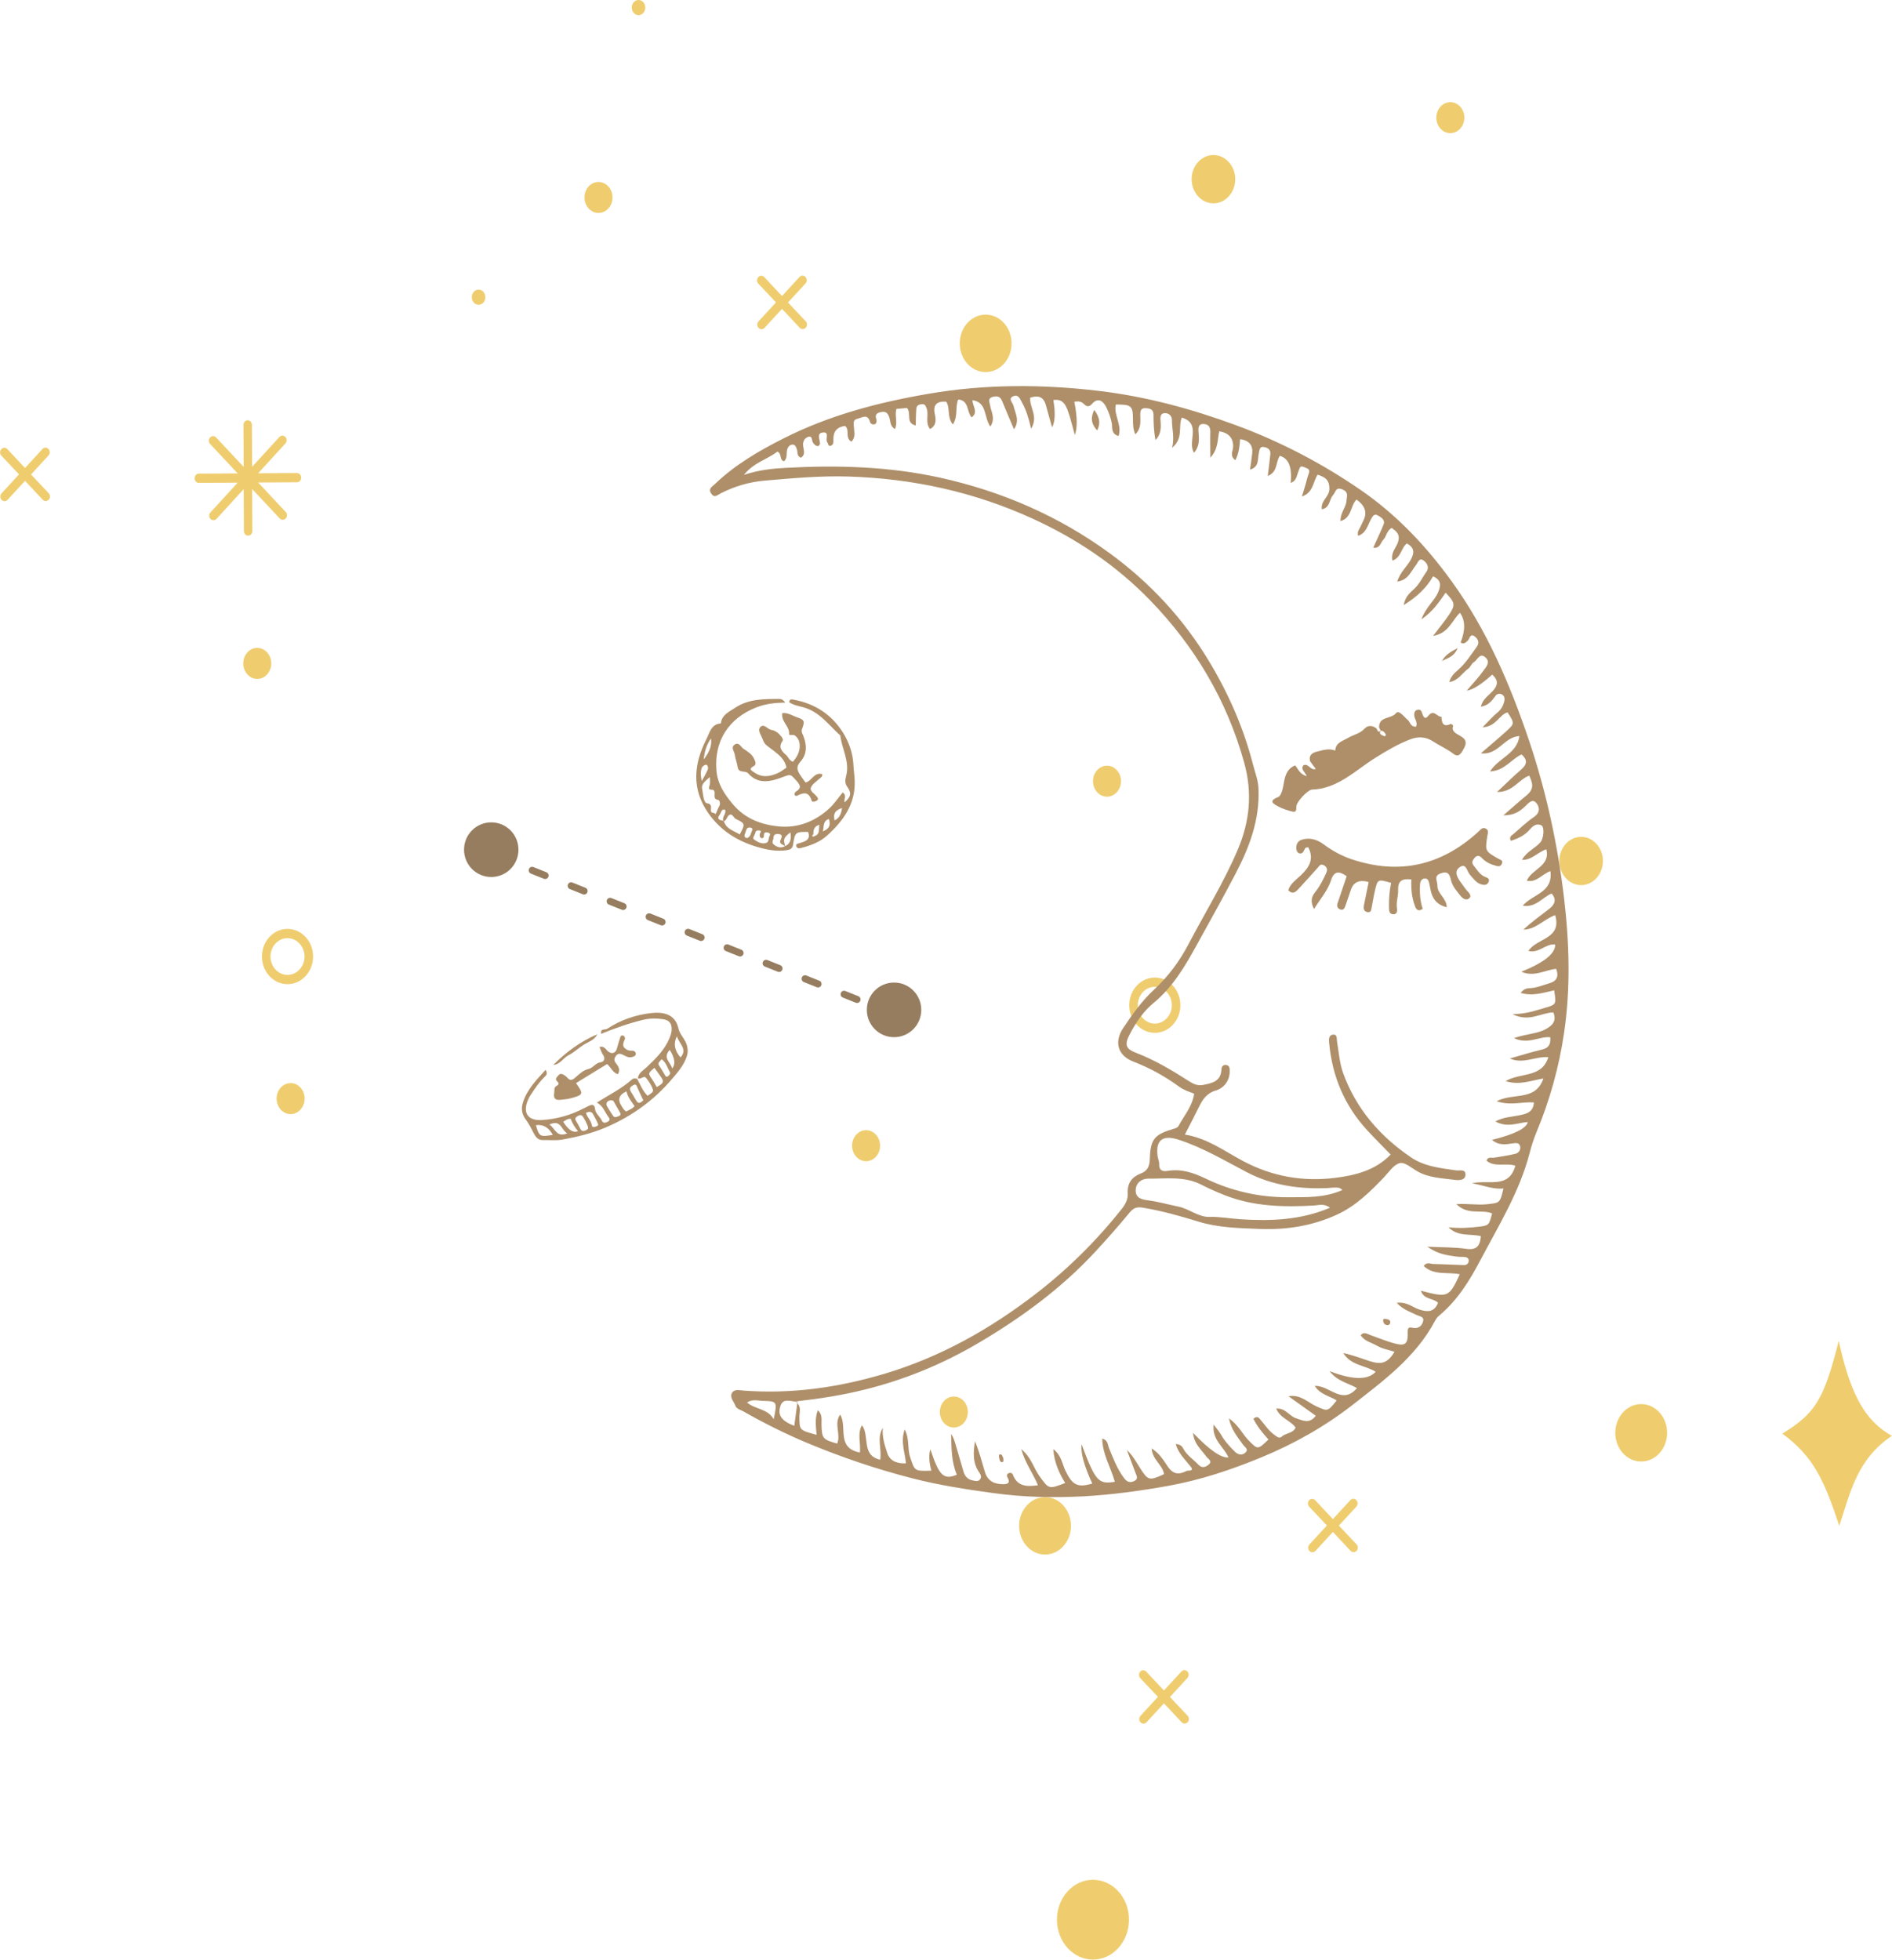 <?xml version="1.0" encoding="UTF-8"?> <svg xmlns="http://www.w3.org/2000/svg" viewBox="0 0 279 289" fill="none"><g clip-path="url(#clip0_2002_528)"><path d="M141.526 50.636C141.526 48.297 143.231 46.4 145.347 46.4C147.463 46.4 149.168 48.297 149.168 50.636C149.168 52.975 147.463 54.872 145.347 54.872C143.231 54.872 141.526 52.975 141.526 50.636Z" fill="#EFCD6F"></path><path d="M175.722 26.426C175.722 24.458 177.165 22.863 178.936 22.863C180.708 22.863 182.151 24.458 182.151 26.426C182.151 28.393 180.708 29.988 178.936 29.988C177.165 29.988 175.722 28.393 175.722 26.426Z" fill="#EFCD6F"></path><path d="M43.791 69.76L38.067 69.795L42.085 65.4C42.331 65.134 42.331 64.709 42.085 64.443C41.839 64.177 41.446 64.177 41.2 64.443L37.181 68.838L37.148 62.653C37.148 62.281 36.87 61.979 36.525 61.979C36.181 61.979 35.902 62.281 35.902 62.67L35.935 68.856L31.867 64.514C31.621 64.248 31.228 64.248 30.982 64.514C30.736 64.779 30.736 65.205 30.982 65.471L35.049 69.813L29.325 69.849C28.981 69.849 28.702 70.15 28.702 70.54C28.702 70.912 28.981 71.213 29.325 71.213L35.049 71.178L31.031 75.573C30.785 75.839 30.785 76.264 31.031 76.53C31.146 76.654 31.31 76.725 31.474 76.725C31.638 76.725 31.802 76.654 31.916 76.53L35.935 72.135L35.968 78.32C35.968 78.692 36.246 78.994 36.591 78.994C36.935 78.994 37.214 78.692 37.214 78.303L37.181 72.117L41.249 76.46C41.364 76.584 41.528 76.654 41.691 76.654C41.856 76.654 42.02 76.584 42.135 76.46C42.38 76.194 42.38 75.768 42.135 75.502L38.067 71.16L43.791 71.124C44.136 71.124 44.414 70.823 44.414 70.433C44.414 70.061 44.136 69.76 43.791 69.76Z" fill="#EFCD6F"></path><path d="M94.159 2.233C94.712 2.233 95.159 1.733 95.159 1.117C95.159 0.5 94.712 0 94.159 0C93.606 0 93.159 0.5 93.159 1.117C93.159 1.733 93.606 2.233 94.159 2.233Z" fill="#EFCD6F"></path><path d="M7.184 72.737L4.576 69.973L7.151 67.172C7.397 66.906 7.397 66.481 7.151 66.215C6.905 65.95 6.511 65.95 6.265 66.215L3.69 69.016L1.082 66.233C0.836 65.967 0.443 65.967 0.197 66.233C-0.049 66.499 -0.049 66.924 0.197 67.19L2.804 69.955L0.23 72.755C-0.016 73.021 -0.016 73.447 0.23 73.712C0.344 73.837 0.508 73.907 0.672 73.907C0.836 73.907 1 73.837 1.115 73.712L3.69 70.912L6.298 73.695C6.413 73.819 6.577 73.889 6.741 73.889C6.905 73.889 7.069 73.819 7.184 73.695C7.43 73.429 7.43 73.003 7.184 72.737Z" fill="#EFCD6F"></path><path d="M200.045 227.748L197.437 224.983L200.012 222.182C200.258 221.917 200.258 221.491 200.012 221.225C199.766 220.959 199.373 220.959 199.126 221.225L196.552 224.025L193.944 221.243C193.698 220.977 193.304 220.977 193.058 221.243C192.812 221.509 192.812 221.934 193.058 222.2L195.666 224.965L193.091 227.765C192.845 228.031 192.845 228.457 193.091 228.722C193.206 228.846 193.37 228.917 193.534 228.917C193.698 228.917 193.862 228.846 193.976 228.722L196.552 225.922L199.159 228.704C199.274 228.829 199.438 228.899 199.602 228.899C199.766 228.899 199.93 228.829 200.045 228.704C200.291 228.439 200.291 228.013 200.045 227.748Z" fill="#EFCD6F"></path><path d="M175.131 253.02L172.524 250.257L175.099 247.456C175.345 247.19 175.345 246.765 175.099 246.499C174.852 246.233 174.459 246.233 174.213 246.499L171.638 249.299L169.03 246.517C168.784 246.251 168.391 246.251 168.144 246.517C167.899 246.782 167.899 247.208 168.144 247.474L170.752 250.238L168.177 253.04C167.931 253.305 167.931 253.73 168.177 253.995C168.292 254.12 168.456 254.19 168.62 254.19C168.784 254.19 168.948 254.12 169.063 253.995L171.638 251.195L174.246 253.977C174.361 254.102 174.524 254.173 174.689 254.173C174.852 254.173 175.017 254.102 175.131 253.977C175.377 253.713 175.377 253.287 175.131 253.02Z" fill="#EFCD6F"></path><path d="M154.105 229.254C156.216 229.254 157.927 227.357 157.927 225.018C157.927 222.679 156.216 220.782 154.105 220.782C151.994 220.782 150.284 222.679 150.284 225.018C150.284 227.357 151.994 229.254 154.105 229.254Z" fill="#EFCD6F"></path><path d="M238.194 211.3C238.194 208.961 239.899 207.064 242.015 207.064C244.131 207.064 245.837 208.961 245.837 211.3C245.837 213.64 244.131 215.536 242.015 215.536C239.899 215.536 238.194 213.64 238.194 211.3Z" fill="#EFCD6F"></path><path d="M161.174 288.983C164.109 288.983 166.488 286.348 166.488 283.098C166.488 279.848 164.109 277.215 161.174 277.215C158.239 277.215 155.86 279.848 155.86 283.098C155.86 286.348 158.239 288.983 161.174 288.983Z" fill="#EFCD6F"></path><path d="M69.574 43.831C69.574 43.21 70.016 42.714 70.574 42.714C71.132 42.714 71.575 43.21 71.575 43.831C71.575 44.451 71.132 44.947 70.574 44.947C70.016 44.947 69.574 44.451 69.574 43.831Z" fill="#EFCD6F"></path><path d="M86.188 29.12C86.188 27.861 87.106 26.834 88.254 26.834C89.403 26.834 90.321 27.861 90.321 29.12C90.321 30.378 89.403 31.406 88.254 31.406C87.106 31.406 86.188 30.378 86.188 29.12Z" fill="#EFCD6F"></path><path d="M40.789 162.011C40.789 160.752 41.708 159.725 42.856 159.725C44.004 159.725 44.923 160.752 44.923 162.011C44.923 163.269 44.004 164.297 42.856 164.297C41.708 164.297 40.789 163.269 40.789 162.011Z" fill="#EFCD6F"></path><path d="M118.81 47.375L116.202 44.61L118.777 41.81C119.023 41.544 119.023 41.118 118.777 40.853C118.531 40.587 118.138 40.587 117.891 40.853L115.317 43.653L112.709 40.87C112.463 40.605 112.069 40.605 111.823 40.87C111.577 41.136 111.577 41.562 111.823 41.828L114.431 44.593L111.856 47.393C111.61 47.658 111.61 48.084 111.856 48.35C111.971 48.474 112.135 48.545 112.299 48.545C112.463 48.545 112.626 48.474 112.742 48.35L115.317 45.55L117.924 48.332C118.039 48.456 118.203 48.527 118.367 48.527C118.531 48.527 118.695 48.456 118.81 48.332C119.056 48.066 119.056 47.641 118.81 47.375Z" fill="#EFCD6F"></path><path d="M262.827 211.424C267.668 208.411 268.93 206.514 271.145 197.742C272.62 204.334 274.408 209.226 278.983 211.743C273.832 215.199 272.85 220.126 271.225 225.018C269.012 218.336 267.42 214.774 262.827 211.424Z" fill="#EFCD6F"></path><path d="M138.59 208.234C138.59 206.976 139.508 205.947 140.656 205.947C141.804 205.947 142.723 206.976 142.723 208.234C142.723 209.492 141.804 210.52 140.656 210.52C139.508 210.52 138.59 209.492 138.59 208.234Z" fill="#EFCD6F"></path><path d="M211.804 17.351C211.804 16.093 212.723 15.065 213.871 15.065C215.019 15.065 215.938 16.093 215.938 17.351C215.938 18.61 215.019 19.638 213.871 19.638C212.723 19.638 211.804 18.61 211.804 17.351Z" fill="#EFCD6F"></path><path d="M125.649 168.958C125.649 167.7 126.568 166.672 127.716 166.672C128.864 166.672 129.782 167.7 129.782 168.958C129.782 170.217 128.864 171.245 127.716 171.245C126.568 171.245 125.649 170.217 125.649 168.958Z" fill="#EFCD6F"></path><path d="M170.293 152.316C168.21 152.316 166.521 150.491 166.521 148.24C166.521 145.989 168.21 144.163 170.293 144.163C172.376 144.163 174.065 145.989 174.065 148.24C174.065 150.491 172.376 152.316 170.293 152.316ZM170.293 145.528C168.899 145.528 167.784 146.751 167.784 148.24C167.784 149.728 168.916 150.952 170.293 150.952C171.671 150.952 172.803 149.728 172.803 148.24C172.803 146.751 171.671 145.528 170.293 145.528Z" fill="#EFCD6F"></path><path d="M42.397 145.138C40.314 145.138 38.625 143.312 38.625 141.061C38.625 138.81 40.314 136.985 42.397 136.985C44.48 136.985 46.169 138.81 46.169 141.061C46.169 143.312 44.48 145.138 42.397 145.138ZM42.397 138.35C41.003 138.35 39.888 139.573 39.888 141.061C39.888 142.55 41.019 143.773 42.397 143.773C43.775 143.773 44.907 142.55 44.907 141.061C44.907 139.573 43.775 138.35 42.397 138.35Z" fill="#EFCD6F"></path><path d="M161.174 115.203C161.174 113.945 162.093 112.917 163.24 112.917C164.389 112.917 165.307 113.945 165.307 115.203C165.307 116.462 164.389 117.49 163.24 117.49C162.093 117.49 161.174 116.462 161.174 115.203Z" fill="#EFCD6F"></path><path d="M35.87 97.834C35.87 96.576 36.788 95.547 37.936 95.547C39.084 95.547 40.002 96.576 40.002 97.834C40.002 99.092 39.084 100.12 37.936 100.12C36.788 100.12 35.87 99.092 35.87 97.834Z" fill="#EFCD6F"></path><path d="M229.944 126.971C229.944 125.004 231.387 123.409 233.159 123.409C234.93 123.409 236.373 125.004 236.373 126.971C236.373 128.939 234.93 130.534 233.159 130.534C231.387 130.534 229.944 128.939 229.944 126.971Z" fill="#EFCD6F"></path><path d="M176.09 161.283C175.31 160.984 174.558 160.751 173.88 160.257C171.799 158.737 169.57 157.496 167.145 156.564C164.823 155.678 164.248 153.664 165.641 151.593C166.978 149.598 168.334 147.658 170.137 145.988C172.198 144.086 173.907 141.82 175.236 139.283C177.669 134.639 180.437 130.191 182.508 125.341C184.32 121.098 184.701 116.883 183.465 112.444C180.911 103.249 176.174 95.303 169.588 88.514C164.638 83.404 158.795 79.468 152.312 76.502C143.674 72.549 134.618 70.572 125.144 70.273C120.983 70.142 116.868 70.525 112.744 70.879C110.505 71.075 108.323 71.709 106.297 72.744C105.768 73.015 105.35 73.509 104.867 72.772C104.403 72.054 105.016 71.775 105.434 71.374C108.406 68.529 111.908 66.487 115.549 64.65C122.301 61.236 129.472 59.352 136.903 58.075C145.318 56.63 153.696 56.648 162.102 57.655C169.05 58.485 175.756 60.304 182.314 62.728C188.825 65.135 194.918 68.315 200.639 72.25C205.971 75.924 210.327 80.541 214.107 85.782C219.272 92.944 222.68 100.927 225.486 109.236C228.031 116.799 229.702 124.558 230.641 132.447C231.421 139.06 231.616 145.746 230.641 152.33C229.907 157.329 228.542 162.243 226.582 166.944C226.164 167.951 225.839 168.976 225.569 170.021C224.093 175.738 221 180.727 218.287 185.865C216.699 188.887 214.888 191.806 212.194 194.035C211.943 194.24 211.739 194.538 211.59 194.827C208.767 200.125 204.076 203.566 199.516 207.137C195.373 210.374 190.821 212.929 185.992 214.924C181.552 216.752 177.01 218.272 172.226 219.13C168.056 219.876 163.876 220.445 159.678 220.669C155.303 220.902 150.891 220.79 146.535 220.194C142.522 219.643 138.519 219.037 134.581 218.02C129.268 216.659 124.085 214.906 119.022 212.789C115.799 211.436 112.669 209.879 109.632 208.144C109.205 207.902 108.62 207.79 108.443 207.305C108.22 206.708 107.607 206.102 107.904 205.487C108.239 204.797 109.01 205.03 109.688 205.076C116.766 205.599 123.639 204.619 130.447 202.587C138.686 200.125 146.024 195.984 152.749 190.799C157.467 187.162 161.74 182.937 165.464 178.218C166.022 177.51 166.347 176.792 166.3 175.962C166.217 174.488 166.913 173.565 168.195 173.071C169.291 172.651 169.523 171.952 169.56 170.804C169.663 167.951 170.285 167.298 173.006 166.487C173.341 166.384 173.638 166.328 173.815 166.001C174.641 164.472 175.839 163.129 176.09 161.292V161.283ZM175.143 216.883C175.719 216.883 176.025 216.762 175.505 216.193C174.725 215.195 173.75 214.309 173.378 212.957C173.982 212.984 174.288 213.236 174.493 213.637C175.013 214.626 175.97 215.204 176.703 215.988C177.251 216.566 177.79 216.37 178.236 215.988C178.858 215.446 178.134 215.157 177.892 214.812C177.159 213.777 176.062 212.947 175.932 211.306C178.36 213.843 180.1 215.049 181.152 214.924C180.483 213.376 178.691 212.332 178.97 210.084C179.462 210.746 179.805 211.129 180.047 211.558C180.586 212.518 181.329 213.311 182.09 214.076C182.555 214.542 183.186 214.673 183.66 214.206C184.18 213.703 183.549 213.413 183.28 213.022C182.527 211.94 181.598 210.933 181.218 209.161C182.666 210.187 183.196 211.474 184.106 212.397C185.481 213.796 185.453 213.824 187.05 212.285C186.196 211.334 185.379 210.355 184.831 209.226C185.425 208.723 185.639 209.087 185.917 209.422C186.567 210.178 187.106 211.026 187.942 211.614C188.295 211.865 188.657 212.201 189.019 211.856C189.623 211.287 190.654 211.418 191.054 210.532C190.32 209.45 188.797 209.189 188.193 207.725C189.567 207.622 190.115 208.825 191.091 209.143C192.113 209.478 193.088 210.047 194.026 208.779C192.67 207.809 191.342 206.857 190.004 205.906C191.815 205.599 192.856 206.839 194.184 207.427C195.791 208.135 195.772 208.191 197.11 206.522C196.07 205.86 194.676 205.664 193.877 204.386C196.079 204.265 197.899 207.286 200.101 204.703C198.744 203.929 197.212 203.715 196.051 202.195C199.451 203.519 201.72 203.553 202.859 202.297C201.308 201.327 199.19 201.374 198.094 199.537C199.441 199.817 200.704 200.32 201.986 200.731C203.779 201.309 204.643 200.973 205.646 199.35C204.773 199.061 203.844 198.922 203.091 198.474C202.274 197.989 201.206 197.811 200.649 196.898C201.16 196.329 201.605 196.73 202.06 196.879C203.314 197.317 204.55 197.849 205.832 198.166C207.28 198.52 207.652 198.119 207.587 196.413C207.559 195.546 207.996 195.788 208.516 195.844C209.305 195.937 209.798 195.359 209.881 194.706C209.956 194.147 209.25 194.1 208.813 193.886C207.922 193.438 206.9 193.139 205.962 192.132C207.494 191.946 208.311 192.804 209.296 193.121C210.541 193.522 211.516 193.512 212.055 192.123C211.349 191.395 209.956 191.694 209.528 190.342C213.541 191.395 213.671 191.339 215.268 187.917C213.485 187.544 211.451 188.141 209.946 186.695C210.42 186.033 210.95 186.406 211.405 186.406C212.9 186.434 214.386 186.528 215.881 186.565C216.234 186.574 216.532 186.378 216.578 185.996C216.634 185.595 216.346 185.409 215.993 185.371C215.584 185.334 215.157 185.371 214.748 185.306C213.439 185.101 212.083 185.007 210.494 183.851C212.761 183.963 214.498 183.916 216.197 184.168C217.739 184.392 218.259 183.749 218.371 182.294C216.773 181.921 214.944 182.387 213.606 180.988C215.175 181.165 216.708 181.072 218.232 180.886C219.56 180.718 219.597 180.624 220.034 178.946C218.454 178.293 216.467 179.272 214.757 177.575C216.485 177.472 217.86 177.743 219.253 177.594C221.176 177.379 221.185 177.463 221.705 175.262C220.219 175.43 218.9 174.842 217.052 174.488C219.643 173.957 222.504 175.337 223.461 171.905C222.012 171.448 220.433 172.203 219.197 171.159C219.467 170.515 219.931 170.786 220.293 170.73C221.352 170.553 222.43 170.403 223.47 170.151C223.99 170.021 224.297 169.527 224.148 168.995C224.018 168.501 223.517 168.548 223.099 168.613C222.086 168.753 221.055 168.986 220.015 168.1C223.34 167.273 225.099 166.397 225.291 165.47C223.814 165.554 222.318 166.375 220.507 165.377C221.752 164.724 222.81 164.724 223.823 164.519C224.891 164.304 226.117 164.137 226.191 162.579C224.455 162.448 222.783 163.101 220.702 162.402C223.163 161.096 226.433 162.458 227.594 159.044C225.69 159.362 224.083 160.08 222.021 159.436C224.222 158.121 227.362 159.017 228.319 155.902C226.331 155.762 224.659 156.974 222.643 156.098C224.436 155.594 225.913 155.119 227.418 154.774C228.467 154.531 228.681 153.878 228.607 152.964C226.963 152.796 225.383 154.083 223.247 153.095C225.077 152.451 226.628 152.488 227.956 151.761C229.006 151.183 229.554 150.512 229.062 149.299C227.176 149.355 225.495 150.791 223.043 149.56C225.133 149.532 226.535 148.992 227.966 148.581C229.507 148.133 229.489 148.077 229.183 146.044C227.622 146.38 226.061 146.949 224.241 146.427C224.659 145.877 225.086 145.737 225.588 145.727C226.6 145.69 227.529 145.28 228.486 145C229.628 144.674 229.879 143.937 229.48 142.874C227.817 143.042 226.238 144.133 224.343 143.303C227.718 141.941 229.381 140.605 229.331 139.293C227.966 139.097 226.953 140.636 225.383 140.234C226.609 138.314 230.362 138.5 229.331 134.956C227.613 135.572 226.47 137.092 224.631 137.092C225.829 135.992 227.13 135.049 228.402 134.07C229.22 133.446 229.628 132.7 228.802 131.767C227.436 132.336 226.461 133.893 224.548 133.558C226.024 131.841 229.062 131.636 228.625 128.465C227.352 128.913 226.647 130.163 225.142 129.893C225.848 128.139 228.672 127.757 228.022 125.248C226.684 125.705 225.894 126.852 224.436 126.805C225.133 125.537 226.396 125.118 227.176 124.185C227.641 123.626 227.78 121.956 227.297 121.714C226.619 121.378 226.08 121.76 225.607 122.311C224.854 123.197 223.86 123.663 222.792 123.999C222.513 123.392 222.848 123.262 223.099 123.056C224.111 122.208 225.059 121.248 226.155 120.52C227.12 119.876 227.093 119.065 226.544 118.412C225.959 117.713 225.383 118.459 224.928 118.888C224.13 119.653 223.275 120.249 221.687 120.24C223.061 119.065 224.046 118.151 225.068 117.331C226.303 116.333 226.006 115.493 225.504 114.384C223.925 114.953 223.099 116.836 220.758 116.799C222.197 115.447 223.247 114.402 224.362 113.442C225.263 112.659 225.207 111.978 224.371 111.26C222.839 111.959 221.891 113.656 219.727 113.768C221.009 111.726 223.702 111.185 224.055 108.546C221.789 108.667 220.925 111.418 218.371 111.092C219.792 109.861 220.99 108.872 222.142 107.819C223.368 106.699 223.349 106.671 222.309 105.049C221.046 105.412 220.637 107.175 218.621 107.249C219.56 106.308 220.145 105.636 220.823 105.076C221.38 104.62 221.678 104.051 221.826 103.398C221.928 102.978 221.835 102.54 221.371 102.363C221.036 102.232 220.693 102.372 220.498 102.661C219.987 103.389 219.448 104.041 218.362 104.219C218.659 103.072 219.504 102.577 220.089 101.943C220.971 100.992 220.935 100.302 220.052 99.481C218.436 100.942 217.182 101.732 216.29 101.85C217.145 100.852 217.99 99.957 218.705 98.968C219.105 98.409 219.829 97.7 219.086 96.982C218.203 96.142 217.869 97.355 217.321 97.663C216.987 97.849 216.857 98.371 216.532 98.595C215.64 99.22 215.083 100.358 213.717 100.591C213.968 99.649 214.572 99.192 215.12 98.698C216.179 97.737 216.931 96.534 217.767 95.387C218.232 94.753 217.934 94.231 217.479 93.867C216.801 93.326 216.745 94.165 216.448 94.464C216.142 94.762 215.854 95.052 215.389 94.744C216.114 92.916 216.08 91.458 215.287 90.37C214.117 91.471 213.652 93.391 211.33 93.774C212.305 92.487 213.095 91.554 213.764 90.528C214.646 89.176 214.535 88.822 213.179 87.404C212.24 88.71 211.405 90.1 209.602 91.34C210.299 89.465 211.553 88.608 212.092 87.293C212.5 86.294 212.538 85.539 211.321 84.989C210.364 86.695 208.952 88.01 207.002 89.232C207.215 87.88 208.042 87.339 208.637 86.751C209.37 86.024 209.77 85.12 210.346 84.317C210.838 83.627 210.383 82.947 209.853 82.611C209.25 82.228 209.083 82.993 208.794 83.348C208.061 84.252 207.671 85.549 206.036 85.772C206.445 84.401 207.457 83.59 208.042 82.536C208.646 81.445 208.525 80.737 207.466 80.14C206.602 80.783 206.621 82.238 205.33 82.676C205.06 81.454 205.897 80.783 206.156 79.934C206.528 78.76 205.887 78.349 205.219 77.846C204.438 78.312 204.466 79.114 203.993 79.59C203.565 80.019 203.528 80.932 202.506 80.755C203.026 79.608 203.547 78.517 204.011 77.388C204.317 76.652 203.677 76.307 203.212 76.027C202.599 75.654 202.358 76.223 202.125 76.661C201.661 77.538 201.447 78.62 200.268 79.02C200.101 78.377 200.435 78.069 200.602 77.706C200.779 77.323 200.974 76.96 201.141 76.577C201.605 75.489 201.237 74.519 200.036 73.668C199.125 74.553 199.348 76.382 197.676 76.848C197.63 75.607 198.503 74.843 198.559 73.826C198.596 73.201 198.912 72.586 197.974 72.185C196.933 71.737 196.98 72.576 196.571 73.015C195.995 73.639 196.172 74.852 194.927 75.113C194.713 73.854 195.995 73.294 196.032 72.166C196.079 70.776 195.401 70.348 194.296 70.002C193.599 71.094 193.664 72.651 191.982 73.22C192.206 72.483 192.354 72.017 192.494 71.541C192.661 70.982 192.772 70.403 192.986 69.863C193.283 69.107 192.689 69.07 192.27 68.874C191.639 68.576 191.648 69.135 191.49 69.471C191.212 70.068 191.239 70.898 190.329 71.215C190.558 68.915 190.026 67.584 188.732 67.224C188.091 68.1 188.471 69.573 186.948 70.198C187.088 69.033 187.227 67.998 187.329 66.972C187.394 66.356 187.004 66.058 186.465 65.936C185.685 65.759 185.741 66.421 185.629 66.85C185.416 67.709 185.741 68.837 184.329 69.257C184.403 68.753 184.45 68.427 184.496 68.1C184.552 67.69 184.608 67.279 184.654 66.86C184.784 65.647 184.19 64.948 182.871 64.761C182.797 65.815 182.694 66.85 182.165 67.867C181.301 67.205 181.812 66.543 181.84 65.936C181.895 64.625 181.214 63.844 179.796 63.596C179.508 64.808 179.685 66.188 178.487 67.494C178.487 66.02 178.44 64.883 178.477 63.754C178.496 63.064 178.301 62.607 177.576 62.533C176.675 62.449 176.694 63.139 176.74 63.699C176.833 64.79 176.898 65.834 176.081 66.766C175.031 65.191 177.233 62.477 174.27 61.581C173.703 62.98 174.558 64.566 172.849 66.039C173.23 64.361 172.793 63.195 172.821 61.973C172.839 61.292 172.291 60.863 171.678 60.929C171.047 60.994 171.093 61.656 171.139 62.132C171.232 63.157 171.167 64.118 170.387 64.892C170.146 63.614 170.099 62.393 170.099 61.162C170.099 60.341 169.56 60.229 168.938 60.192C168.232 60.154 168.149 60.593 168.149 61.162C168.149 62.122 168.334 63.148 167.415 64.053C167.062 63.223 167.071 62.523 167.071 61.777C167.062 59.819 166.792 59.651 164.545 59.651C164.183 61.209 165.511 62.663 164.944 64.305C163.774 63.969 164.062 62.971 163.941 62.365C163.774 61.544 163.477 60.779 163.142 60.071C162.733 59.222 161.963 58.504 161.034 59.558C160.532 60.127 160.189 59.922 159.817 59.558C159.399 59.148 158.935 59.166 158.424 59.241C158.863 61.467 158.888 63.105 158.498 64.155C158.099 62.728 157.867 61.712 157.523 60.742C157.179 59.754 156.752 58.765 155.331 58.998C155.647 60.857 155.585 62.2 155.145 63.027C154.801 61.805 154.513 60.807 154.244 59.8C153.882 58.429 153.036 58.289 151.913 58.644C151.81 60.154 153.157 61.376 152.052 63.223C151.68 61.628 151.318 60.444 150.714 59.371C150.464 58.923 150.213 58.131 149.479 58.411C148.55 58.765 149.349 59.371 149.451 59.837C149.702 60.938 150.427 62.001 149.525 63.307C148.903 61.833 148.318 60.481 147.761 59.11C147.464 58.383 146.916 58.364 146.321 58.55C145.615 58.775 145.931 59.315 146.005 59.782C146.144 60.724 146.841 61.684 146.042 62.906C145.048 61.526 145.596 59.325 143.395 59.017C143.442 59.959 144.287 60.789 143.284 61.553C142.513 60.696 142.922 59.045 141.296 58.914C140.822 60.043 141.315 61.348 140.516 62.598C139.596 61.479 140.163 60.154 139.522 59.231C138.101 59.148 137.543 59.698 137.869 61.162C138.036 61.908 138.073 62.785 137.144 63.27C136.392 62.309 136.986 61.227 136.661 60.285C136.55 59.959 136.447 59.605 136.067 59.605C135.658 59.605 135.175 59.716 135.129 60.229C135.054 61.05 135.064 61.87 135.036 62.747C133.484 62.374 134.46 60.947 133.744 60.164C133.28 60.211 132.723 60.257 132.184 60.304C131.905 61.283 132.407 62.29 131.97 63.27C131.218 62.85 131.33 62.085 131.116 61.488C130.921 60.947 130.661 60.658 130.038 60.752C129.342 60.854 128.952 61.087 129.24 61.88C129.305 62.057 129.221 62.44 129.091 62.514C128.775 62.682 128.394 62.579 128.292 62.206C127.949 60.994 127.178 61.572 126.5 61.731C125.664 61.926 125.905 62.514 125.933 63.111C125.961 63.773 126.184 64.556 125.534 65.135C124.549 64.501 125.367 63.391 124.614 62.812C123.45 62.962 122.877 63.608 122.896 64.752C122.896 65.162 122.951 65.601 122.45 65.759C122.06 65.778 122.162 65.424 122.023 65.275C121.605 64.836 122.422 63.652 121.335 63.782C120.36 63.894 120.936 64.836 120.918 65.442C120.918 65.564 120.778 65.675 120.704 65.778C120.286 65.825 120.082 65.535 119.886 65.275C119.673 64.976 119.831 64.295 119.273 64.398C118.809 64.491 118.438 64.92 118.419 65.498C118.391 66.179 118.921 66.953 118.112 67.503C117.444 67.261 117.676 66.645 117.499 66.216C117.379 65.899 117.258 65.554 116.868 65.564C116.515 65.564 116.245 65.843 116.124 66.151C115.883 66.748 116.19 67.503 115.623 68.016C114.88 67.858 115.363 66.906 114.629 66.599C113.171 67.746 111.165 68.194 109.697 70.031C111.898 69.303 113.895 69.098 115.855 68.996C123.49 68.576 131.088 68.781 138.621 70.441C147.724 72.455 156.12 76.092 163.625 81.576C169.56 85.903 174.53 91.246 178.357 97.626C181.208 102.382 183.4 107.399 184.775 112.761C185.081 113.936 185.527 115.037 185.583 116.323C185.778 120.921 184.218 124.996 182.155 128.932C180.307 132.466 178.357 135.945 176.434 139.433C174.706 142.575 172.904 145.615 170.043 147.965C168.613 149.141 167.508 150.791 166.616 152.488C165.817 153.999 165.947 154.652 167.471 155.24C170.276 156.321 172.83 157.832 175.338 159.446C175.979 159.856 176.592 160.154 177.428 159.996C178.803 159.726 180.066 159.446 180.121 157.665C180.131 157.347 180.344 157.002 180.762 157.049C181.31 157.105 181.338 157.506 181.338 157.963C181.338 159.427 180.446 160.471 179.286 160.816C177.874 161.245 177.316 162.197 176.759 163.325C176.118 164.64 175.431 165.936 174.725 167.316C178.022 167.848 180.548 169.75 183.242 171.187C187.599 173.518 192.178 174.302 196.942 173.695C199.85 173.322 202.804 172.613 205.07 170.263C203.863 169.014 202.692 167.857 201.577 166.645C198.262 163.027 196.459 158.727 196.005 153.85C195.958 153.365 195.893 152.703 196.497 152.591C197.24 152.461 197.082 153.142 197.166 153.617C197.425 155.174 197.537 156.797 198.066 158.261C199.98 163.53 203.491 167.568 208.079 170.683C210.067 172.035 212.408 172.259 214.711 172.595C215.24 172.669 216.114 172.371 216.105 173.21C216.105 174.078 215.129 174.078 214.581 174.003C212.714 173.751 210.773 173.723 209.054 172.763C208.191 172.278 207.169 171.345 206.435 171.523C205.525 171.727 204.81 172.856 204.067 173.639C201.995 175.793 199.924 177.864 197.091 179.151C193.422 180.82 189.633 181.389 185.694 181.231C182.685 181.109 179.638 181.053 176.74 180.158C174.037 179.328 171.334 178.563 168.53 178.097C167.489 177.92 167.071 178.218 166.486 178.927C164.898 180.848 163.244 182.722 161.554 184.55C156.548 189.969 150.677 194.277 144.361 198.007C139.039 201.15 133.392 203.482 127.391 204.955C124.187 205.748 120.927 206.27 117.332 206.671C118.27 207.473 117.871 208.228 117.88 208.946C117.899 210.914 117.88 210.914 120.416 211.595C120.323 210.383 120.128 209.198 120.602 207.967C121.317 208.62 121.122 209.366 121.14 210.094C121.196 212.155 121.335 212.285 123.453 212.891C124.038 211.53 122.924 209.972 123.89 208.611C125.004 210.364 123.249 213.544 126.806 214.206C126.955 212.789 126.388 211.474 127.103 210.178C128.302 211.781 126.945 214.617 129.797 215.269C130.066 213.637 129.24 212.043 130.196 210.569C130.048 211.884 130.447 213.069 130.828 214.253C131.181 215.347 132.104 215.863 133.596 215.801C133.457 214.206 132.76 212.612 133.41 210.803C134.144 212.21 133.782 213.6 134.209 214.869C134.897 216.929 134.794 216.967 137.349 216.883C136.989 215.596 136.94 214.545 137.2 213.731C138.454 217.461 139.048 218.338 141.101 217.48C140.284 215.568 140.302 213.525 140.256 211.455C140.618 211.987 140.785 212.574 140.952 213.153C141.324 214.44 141.705 215.717 142.076 217.004C142.28 217.703 142.68 218.17 143.423 218.319C143.832 218.403 144.25 218.543 144.538 218.142C144.761 217.834 144.64 217.48 144.445 217.209C143.405 215.773 143.507 214.188 143.785 212.555C144.389 214.048 144.788 215.577 145.244 217.097C145.643 218.412 146.637 218.879 147.928 218.879C148.68 218.879 149.006 218.645 148.56 217.862C148.457 217.685 148.42 217.386 148.736 217.256C149.015 217.144 149.275 217.237 149.358 217.461C150.018 219.214 151.355 219.261 153.065 219.037C152.321 217.246 151.197 215.81 150.594 213.703C152.089 214.934 152.414 216.482 153.269 217.666C154.671 219.615 154.625 219.643 157.077 218.701C156.195 217.246 155.47 215.736 155.321 213.703C156.557 214.673 156.631 215.894 157.114 216.892C158.145 219.046 158.916 219.41 161.071 218.785C159.857 216.143 159.331 214.209 159.492 212.984C161.526 218.422 161.963 218.925 164.396 218.524C163.82 216.417 162.576 214.495 162.538 212.145C163.411 212.397 163.337 213.078 163.542 213.572C164.173 215.101 164.749 216.649 165.771 217.993C166.208 218.571 166.644 218.701 167.257 218.412C167.935 218.086 167.591 217.61 167.424 217.153C167.006 216.053 166.597 214.952 166.179 213.843C167.025 214.626 167.526 215.568 168.102 216.472C169.31 218.365 169.477 218.393 171.65 217.396C171.455 216.016 169.913 215.269 169.83 213.6C171.01 214.356 171.604 215.4 172.236 216.314C173.062 217.507 173.917 217.461 174.994 216.911L175.143 216.883ZM196.135 178.097C195.206 177.435 194.463 177.733 193.747 177.78C189.252 178.032 184.803 177.929 180.539 176.232C179.378 175.775 178.236 175.262 177.121 174.693C174.623 173.416 171.938 173.845 169.319 173.816C168.381 173.816 167.499 174.404 167.471 175.505C167.443 176.708 168.381 176.894 169.356 177.024C170.833 177.22 172.282 177.64 173.722 177.929C175.366 178.256 176.703 179.496 178.32 179.458C179.926 179.412 181.459 179.72 183.029 179.813C187.459 180.093 191.825 179.925 196.125 178.106L196.135 178.097ZM197.974 175.486C197.723 175.327 197.602 175.206 197.472 175.178C196.896 175.066 196.32 175.178 195.744 175.206C191.62 175.383 187.589 174.815 183.893 172.884C180.595 171.159 177.4 169.247 173.824 168.081C171.502 167.326 170.406 168.062 170.694 170.44C170.74 170.851 170.954 171.261 170.935 171.662C170.898 172.632 171.455 172.8 172.208 172.669C174.186 172.343 175.979 172.94 177.725 173.779C181.589 175.644 185.676 176.586 189.958 176.558C192.624 176.549 195.345 176.67 197.964 175.486H197.974ZM117.602 206.727C116.58 206.671 115.521 206.139 115.112 207.277C114.601 208.704 115.261 209.553 117.128 210.271C117.276 209.124 117.425 207.995 117.602 206.727ZM114.091 209.301C114.629 206.69 114.629 206.643 112.493 206.587C111.759 206.569 110.933 206.289 110.162 206.829C111.415 207.893 113.189 207.697 114.1 209.31L114.091 209.301Z" fill="#AE8F69"></path><path d="M213.355 133.8C212.083 133.483 211.395 132.783 211.07 131.692C210.931 131.216 210.866 130.713 210.754 130.228C210.68 129.892 210.513 129.538 210.151 129.547C209.677 129.547 209.445 129.911 209.407 130.377C209.324 131.627 209.407 132.867 209.798 134.033C209.064 134.518 208.822 134.07 208.637 133.567C208.172 132.317 208.061 131.011 208.126 129.696C206.872 129.538 206.119 129.808 206.175 131.235C206.212 132.14 205.85 133.026 205.999 133.968C206.064 134.341 206.017 134.881 205.404 134.826C204.884 134.77 204.838 134.341 204.828 133.893C204.791 132.643 204.893 131.412 205.135 130.2C203.175 129.631 203.156 129.631 202.757 131.31C202.562 132.121 202.441 132.942 202.284 133.762C202.209 134.163 202.181 134.667 201.577 134.499C201.085 134.359 201.048 133.93 201.132 133.483C201.364 132.345 201.596 131.207 201.828 130.07C200.478 129.696 199.608 130.066 199.218 131.179C198.949 131.972 198.679 132.755 198.41 133.548C198.271 133.968 198.066 134.35 197.537 134.079C197.203 133.912 197.128 133.557 197.24 133.212C197.686 131.869 198.141 130.536 198.587 129.221C197.518 128.447 196.729 128.4 196.292 129.78C195.81 131.3 194.769 132.466 193.766 134.052C193.134 132.83 193.478 132.14 193.98 131.506C194.667 130.648 195.15 129.678 195.587 128.689C195.763 128.279 195.735 127.924 195.28 127.635C194.76 127.309 194.583 127.654 194.305 127.981C193.367 129.044 192.41 130.079 191.453 131.123C191.026 131.58 190.58 131.944 189.967 131.282C190.274 130.303 191.156 129.725 191.825 129.081C193.097 127.868 193.812 126.665 192.911 124.94C192.772 124.978 192.559 124.978 192.484 125.071C192.252 125.388 192.196 125.938 191.667 125.854C191.314 125.808 191.165 125.425 191.156 125.08C191.137 124.539 191.36 124.055 191.871 123.868C193.069 123.448 194.202 123.784 195.168 124.502C196.45 125.453 197.816 126.209 199.311 126.712C206.305 129.062 212.519 127.654 217.953 122.702C218.343 122.348 218.621 121.882 219.169 122.236C219.597 122.506 219.365 122.963 219.309 123.374C219.002 125.5 219.002 125.509 220.86 126.591C221.204 126.796 221.743 126.843 221.445 127.43C221.185 127.953 220.693 127.692 220.34 127.598C219.615 127.402 218.975 127.02 218.436 126.451C218.092 126.088 217.711 126.171 217.395 126.572C217.117 126.927 216.977 127.225 217.321 127.654C217.841 128.298 218.241 129.053 219.086 129.351C219.43 129.473 219.69 129.65 219.513 130.06C219.309 130.536 218.919 130.545 218.473 130.433C217.684 130.228 217.284 129.556 216.773 129.016C216.327 128.54 216.234 127.253 215.306 127.85C214.312 128.484 214.906 129.454 215.482 130.219C215.78 130.61 216.04 131.039 216.374 131.394C216.671 131.72 217.033 132.112 216.68 132.447C216.234 132.876 215.696 132.513 215.399 132.14C214.832 131.431 214.2 130.741 213.977 129.827C213.782 129.025 213.606 128.41 212.51 128.773C211.33 129.165 211.981 129.911 211.962 130.592C211.934 131.823 213.318 132.419 213.346 133.809L213.355 133.8Z" fill="#AE8F69"></path><path d="M193.19 112.248C192.948 111.381 193.515 111.017 194.175 110.849C195.066 110.626 195.967 110.318 196.896 110.691C196.97 109.497 197.955 109.311 198.773 108.826C199.571 108.35 200.547 108.201 201.225 107.455C201.708 106.923 202.376 106.96 202.971 107.418C203.138 107.641 203.175 108.182 203.639 107.707C203.24 108.266 203.751 108.387 204.076 108.546C204.243 108.63 204.42 108.453 204.345 108.303C204.197 108.005 203.974 107.753 203.593 107.753C203.519 107.604 203.445 107.445 203.37 107.296C203.296 105.599 205.135 106.075 205.859 105.17C206.287 104.638 207.048 105.72 207.606 106.186C207.968 106.494 207.958 107.166 208.794 107.175C209.138 106.578 208.553 106.028 208.544 105.45C208.544 105.095 208.609 104.787 209.008 104.685C209.417 104.573 209.602 104.797 209.705 105.151C209.863 105.664 210.104 106.233 210.643 105.543C211.433 104.545 211.925 105.748 212.565 105.711C212.603 106.615 212.798 107.296 213.94 106.755C214.005 106.727 214.303 106.979 214.293 107.026C213.699 108.658 216.977 108.238 215.919 110.271C215.454 111.166 215.101 111.772 214.284 111.138C213.355 110.42 212.287 109.973 211.321 109.338C210.272 108.648 209.138 108.583 207.987 109.022C206.138 109.73 204.466 110.719 202.776 111.782C199.84 113.619 197.268 116.323 193.45 116.445C192.893 116.463 191.119 118.254 191.156 119.009C191.184 119.644 191.007 119.783 190.599 119.69C189.883 119.522 189.159 119.28 188.509 118.935C187.849 118.58 186.93 118.142 188.481 117.545C188.852 117.405 189.113 116.612 189.233 115.913C189.428 114.775 189.605 113.414 190.989 112.873C191.444 113.423 191.695 114.197 192.698 114.468C192.475 113.862 191.732 113.46 192.215 112.854C192.967 112.519 193.227 113.675 194.035 113.404C193.729 112.994 193.45 112.621 193.172 112.248H193.19Z" fill="#AE8F69"></path><path d="M161.35 60.444C162.149 61.516 162.325 62.383 161.796 63.484C161.006 62.608 160.737 61.768 161.35 60.444Z" fill="#AE8F69"></path><path d="M212.631 97.486C213.086 96.637 213.81 96.171 214.953 95.574C214.395 96.926 213.374 97.056 212.631 97.486Z" fill="#AE8F69"></path><path d="M205.023 194.995C204.986 195.275 204.819 195.443 204.55 195.415C204.169 195.378 203.992 195.089 203.955 194.744C203.937 194.548 204.113 194.445 204.308 194.501C204.606 194.576 204.986 194.548 205.023 194.995Z" fill="#AE8F69"></path><path d="M147.937 215.008C147.965 215.279 148.04 215.615 147.77 215.624C147.399 215.624 147.399 215.214 147.333 214.934C147.296 214.794 147.315 214.514 147.361 214.505C147.826 214.384 147.807 214.812 147.946 215.008H147.937Z" fill="#AE8F69"></path><path d="M124.279 116.864C124.93 117.359 124.4 117.881 124.54 118.319C125.469 117.545 125.608 116.976 124.948 116.043C124.577 115.522 124.614 115.018 124.763 114.468C125.348 112.351 124.159 110.476 123.917 108.471C122.227 106.933 120.862 104.974 118.493 104.312C117.768 104.107 116.998 103.995 116.375 103.556C116.421 103.072 116.71 103.127 116.988 103.174C120.072 103.734 122.543 105.291 124.242 107.93C125.18 109.385 125.766 111.064 125.849 112.808C125.886 113.572 126.007 114.337 126.035 115.102C126.174 118.58 124.344 121.07 121.948 123.234C120.88 124.204 119.505 124.698 118.112 125.061C117.852 125.127 117.508 125.136 117.425 124.8C117.323 124.4 117.703 124.409 117.945 124.334C118.744 124.073 119.598 123.859 119.162 122.683C117.323 122.683 117.248 122.665 116.96 124.484C116.858 125.145 116.607 125.276 116.059 125.369C114.545 125.612 113.096 125.323 111.675 124.903C108.74 124.045 106.279 122.506 104.468 119.942C101.913 116.305 102.322 112.621 104.198 108.938C104.644 108.052 104.895 106.764 106.297 106.69C106.436 105.403 107.523 104.974 108.397 104.386C110.384 103.053 112.669 103.081 114.926 103.072C115.251 103.072 115.558 103.249 115.79 103.612C114.323 103.631 112.92 103.78 111.555 104.312C107.449 105.906 105.257 109.301 105.656 113.703C105.833 115.642 106.845 117.163 108.118 118.655C109.901 120.744 112.233 121.593 114.722 121.863C117.564 122.171 120.174 121.182 122.301 119.205C123.035 118.524 123.611 117.657 124.27 116.864H124.279ZM120.156 123.28C120.963 123.001 120.694 122.282 120.834 121.63C120.053 121.844 119.923 122.385 119.942 123.019C119.877 123.103 119.747 123.206 119.765 123.252C119.858 123.486 120.016 123.346 120.156 123.28ZM115.799 124.81C115.502 124.511 114.768 124.521 115.149 123.765C115.298 123.476 115.409 123.066 114.907 123.01C114.555 122.963 114.072 122.954 114.062 123.523C114.062 123.868 113.691 124.231 114.136 124.577C114.647 124.959 115.168 125.108 115.753 124.791C116.672 124.381 116.663 123.626 116.561 122.74C115.53 123.57 115.474 123.737 115.799 124.819V124.81ZM106.687 121.098C106.381 120.483 107.18 120.007 106.91 119.391C106.325 119.298 106.362 119.839 106.149 120.109C105.564 120.884 106.214 120.94 106.725 121.061C107.078 122.273 108.201 122.497 109.084 123.056C109.901 121.508 109.92 121.462 108.545 120.79C108.183 120.613 108.099 120.147 107.728 120.119C107.124 120.222 107.272 121.023 106.697 121.098H106.687ZM104.681 114.589C104.105 115.12 103.381 115.577 103.538 116.333C103.697 117.088 103.706 118.394 104.282 118.468C105.424 118.608 104.347 119.83 105.201 119.876C105.303 119.876 105.396 119.97 105.545 120.044C105.721 119.643 105.861 119.233 106.074 118.86C106.288 118.496 106.074 118.002 105.954 117.983C105.183 117.881 105.406 117.359 105.387 116.911C105.387 116.687 105.275 116.463 104.997 116.463C104.328 116.463 104.579 116.109 104.662 115.727C104.746 115.363 104.681 114.962 104.681 114.579V114.589ZM112.019 122.478C111.629 122.422 111.434 122.534 111.397 122.777C111.341 123.141 110.858 123.588 111.211 123.821C111.666 124.129 112.205 124.465 112.855 124.344C113.394 124.241 113.301 123.793 113.412 123.448C113.487 123.225 113.746 122.926 113.301 122.796C112.966 122.702 112.632 122.674 112.65 123.206C112.65 123.448 112.548 123.672 112.279 123.597C112.047 123.532 112.019 123.29 112.028 123.056C112.028 122.852 112.418 122.544 112.028 122.478H112.019ZM103.771 111.996C104.672 110.859 104.997 109.879 104.848 108.9C104.198 109.796 103.891 110.802 103.771 111.996ZM103.483 115.195C103.882 114.439 104.17 113.973 104.374 113.479C104.468 113.246 104.374 112.826 104.161 112.779C103.966 112.742 103.585 112.994 103.501 113.199C103.297 113.712 103.297 114.272 103.483 115.186V115.195ZM110.161 123.588C110.7 123.42 110.719 122.842 110.923 122.432C111.034 122.198 110.83 122.04 110.57 122.031C110.013 122.012 110.04 122.497 109.901 122.823C109.836 122.972 109.781 123.141 109.79 123.29C109.79 123.457 109.929 123.57 110.152 123.588H110.161ZM121.335 122.609C122.357 122.208 122.515 121.611 122.218 120.772C121.298 121.117 121.54 121.872 121.335 122.609ZM124.168 119.159C123.053 119.522 122.84 120.1 123.081 120.996C123.787 120.604 124.056 120.054 124.168 119.159Z" fill="#AE8F69"></path><path d="M116.923 112.351C117.573 111.567 118.01 110.793 117.917 109.758C117.871 109.208 117.629 108.807 117.248 108.481C117.007 108.275 116.347 108.518 116.366 108.266C116.468 107.091 115.13 106.41 115.363 105.16C116.217 105.076 116.868 105.561 117.573 105.795C118.632 106.149 118.707 106.373 118.27 107.52C118.121 107.912 118.307 108.154 118.428 108.443C118.995 109.823 119.05 111.213 118.019 112.341C117.323 113.115 117.601 113.665 118.01 114.309C118.242 114.682 118.521 115.027 118.79 115.4C119.71 115.186 120.072 113.805 121.252 114.169C121.279 114.579 121.001 114.682 120.796 114.868C120.36 115.279 119.747 115.652 119.57 116.174C119.403 116.668 120.081 117.032 120.425 117.433C120.592 117.629 120.769 117.927 120.388 118.105C120.156 118.207 119.775 118.375 119.672 118.039C119.264 116.687 118.447 116.874 117.508 117.368C117.444 117.405 117.304 117.321 117.202 117.293C117.109 117.051 117.202 116.836 117.388 116.725C118.159 116.249 118.084 115.857 117.49 115.186C116.543 114.132 116.644 114.141 115.353 114.626C113.617 115.279 111.815 115.717 110.338 114.057C109.901 113.563 108.917 114.094 108.778 113.115C108.694 112.519 108.443 111.94 108.369 111.344C108.304 110.831 107.719 110.243 108.322 109.814C108.972 109.357 109.251 110.187 109.669 110.448C110.263 110.831 110.895 111.222 111.211 111.912C111.369 112.267 111.592 112.733 111.174 112.957C110.273 113.433 110.867 113.656 111.267 113.936C112.391 114.719 113.552 114.523 114.694 114.011C115.14 113.815 115.539 113.489 115.966 113.209C115.79 112.08 114.926 111.353 114.146 110.756C112.864 109.767 112.781 109.87 112.418 108.9C112.214 108.35 111.666 107.688 112.13 107.212C112.669 106.662 113.171 107.538 113.747 107.641C114.35 107.744 114.805 108.098 115.214 108.611C115.428 108.882 115.511 109.105 115.382 109.292C114.722 110.215 115.317 110.812 115.92 111.344C116.254 111.632 116.347 112.136 116.942 112.351H116.923Z" fill="#AE8F69"></path><path d="M94.064 158.97C94.195 158.168 94.891 157.832 95.402 157.347C96.721 156.088 98.012 154.829 98.727 153.095C98.885 152.703 99.025 152.321 99.043 151.901C99.09 150.95 98.718 150.446 97.78 150.306C96.805 150.157 95.839 150.157 94.854 150.39C92.736 150.903 90.683 151.631 88.65 152.46C88.51 151.612 89.244 151.92 89.532 151.724C91.483 150.428 93.674 149.672 95.996 149.402C97.724 149.196 99.563 149.504 100.028 151.621C100.232 152.591 101.087 153.253 101.319 154.261C101.439 154.801 101.458 155.23 101.291 155.743C100.882 157.021 100.037 158.01 99.21 158.988C96.507 162.215 93.201 164.612 89.309 166.272C87.247 167.149 85.129 167.652 82.956 168.053C81.981 168.231 81.005 168.1 80.03 168.128C79.315 168.147 78.953 167.615 78.665 167.046C78.321 166.356 77.959 165.675 77.494 165.041C76.956 164.314 76.816 163.502 77.123 162.551C77.754 160.611 79.12 159.25 80.448 157.776C80.81 158.317 80.559 158.569 80.281 158.839C79.491 159.604 78.888 160.509 78.284 161.423C78.144 161.637 78.005 161.861 77.903 162.103C77.02 164.081 77.791 165.311 79.946 165.172C82.073 165.032 84.117 164.472 86.03 163.474C86.299 163.334 86.578 163.195 86.866 163.064C87.331 162.85 87.683 162.896 87.739 163.502C87.804 164.239 88.454 164.621 88.733 165.227C88.947 165.703 89.29 165.601 89.634 165.414C90.052 165.19 89.857 164.892 89.671 164.649C89.16 163.959 88.928 163.064 88.018 162.607C89.811 161.441 91.677 160.555 93.21 159.175C93.442 158.97 93.693 159.054 93.944 159.072C94.418 159.93 94.761 160.882 95.495 161.6C95.894 161.302 96.415 161.077 96.284 160.677C96.08 160.061 95.69 159.483 95.281 158.97C94.928 158.522 94.473 159.306 94.046 158.979L94.064 158.97ZM92.365 160.947C91.269 161.457 91.034 162.178 91.659 163.111C91.854 163.4 91.993 163.754 92.365 163.912C92.736 163.661 93.21 163.567 93.572 163.12C93.126 162.476 92.606 161.851 92.374 160.947H92.365ZM96.842 160.313C98.319 159.492 97.836 159.389 96.498 157.478C95.551 158.289 95.56 158.28 96.164 159.166C96.387 159.501 96.582 159.856 96.842 160.304V160.313ZM90.126 162.262C89.578 162.262 89.263 162.691 89.513 163.138C89.783 163.624 90.099 164.09 90.405 164.547C90.647 164.901 90.953 164.686 91.222 164.603C91.696 164.444 91.454 164.137 91.325 163.885C91.083 163.437 90.804 163.008 90.572 162.56C90.47 162.364 90.368 162.225 90.126 162.262ZM99.823 152.815C99.278 153.859 99.452 154.901 100.344 155.939C101.458 154.727 100.121 153.925 99.823 152.815ZM94.864 162.262C94.576 161.656 94.278 161.059 94.018 160.453C93.897 160.173 93.842 159.791 93.424 160.014C93.071 160.201 92.69 160.453 93.024 160.975C93.303 161.404 93.544 161.861 93.814 162.299C94.204 162.952 94.538 162.532 94.873 162.262H94.864ZM81.516 167.363C80.915 166.263 80.085 165.784 79.027 165.927C79.519 167.624 79.621 167.68 81.516 167.363ZM86.727 166.346C86.727 165.983 86.011 164.612 85.798 164.5C85.528 164.36 85.306 164.528 85.092 164.649C84.85 164.789 84.748 164.985 84.934 165.284C85.176 165.675 85.389 166.095 85.603 166.505C85.751 166.785 85.975 166.841 86.244 166.748C86.476 166.664 86.708 166.552 86.736 166.337L86.727 166.346ZM83.049 165.423C83.798 166.642 84.528 167.108 85.241 166.822C84.776 166.253 84.377 165.656 84.154 164.994C83.708 164.948 83.43 165.218 83.049 165.423ZM81.014 165.834C81.906 166.449 82.055 167.792 83.652 167.139C82.714 166.645 82.798 165.041 81.014 165.834ZM97.557 156.2C97.334 156.545 96.897 156.704 97.204 157.161C97.492 157.581 97.752 158.019 98.003 158.457C98.133 158.681 98.263 158.942 98.541 158.681C98.709 158.532 98.941 158.345 98.755 158.037C98.393 157.431 98.254 156.685 97.548 156.2H97.557ZM98.764 154.829C97.641 156.042 98.932 156.648 99.118 157.581C99.644 156.952 99.526 156.036 98.764 154.829ZM86.402 164.118C86.624 164.817 87.191 165.293 87.284 165.992C87.312 166.225 87.563 166.244 87.786 166.169C87.981 166.104 88.278 165.983 88.204 165.797C87.999 165.274 87.711 164.78 87.442 164.286C87.219 163.885 86.876 163.903 86.402 164.108V164.118Z" fill="#AE8F69"></path><path d="M89.504 156.928C87.944 157.879 86.439 158.802 84.943 159.725C86.095 161.367 86.04 161.451 84.135 161.973C83.671 162.103 83.225 162.122 82.77 162.178C81.897 162.299 81.572 162.01 81.73 161.143C81.785 160.816 81.646 160.369 82.055 160.154C82.417 159.958 82.473 159.763 82.157 159.464C81.748 159.072 82.194 158.802 82.371 158.56C82.594 158.252 82.928 158.382 83.207 158.55C83.383 158.662 83.55 158.793 83.68 158.951C84.033 159.371 84.358 159.306 84.739 158.988C85.371 158.466 85.928 157.841 86.782 157.646C87.47 157.487 87.814 156.741 88.603 156.648C89.04 156.601 89.328 156.125 88.928 155.566C88.705 155.249 88.603 154.848 88.408 154.391C89.105 154.223 89.299 154.727 89.615 155.006C90.173 155.51 90.776 155.342 90.962 154.652C91.12 154.055 91.306 153.458 91.501 152.871C91.557 152.703 91.733 152.685 91.891 152.722C92.058 152.768 92.123 152.908 92.151 153.067C92.151 153.113 92.17 153.179 92.151 153.225C91.975 153.654 91.724 154.139 92.077 154.522C92.337 154.801 92.746 154.978 93.201 154.941C93.47 154.923 93.749 155.119 93.749 155.389C93.749 155.762 93.424 155.837 93.099 155.902C92.588 156.004 92.207 155.706 91.789 155.519C91.427 155.361 91.12 155.323 90.841 155.687C90.591 156.014 90.507 156.359 90.749 156.685C91.111 157.189 91.557 157.646 91.12 158.411C90.359 158.214 90.126 157.431 89.532 156.928H89.504Z" fill="#AE8F69"></path><path d="M81.6 157.04C83.485 155.137 85.603 153.589 88.073 152.526C87.683 153.384 86.801 153.617 86.086 154.065C85.306 154.549 84.656 155.202 83.81 155.631C83.049 156.023 82.612 156.965 81.609 157.04H81.6Z" fill="#AE8F69"></path><path d="M132.128 150.195C132.063 150.195 131.998 150.185 131.933 150.157L130.029 149.402C129.769 149.299 129.639 149.001 129.741 148.73C129.844 148.46 130.141 148.339 130.41 148.441L132.314 149.196C132.574 149.299 132.704 149.597 132.602 149.868C132.518 150.073 132.333 150.195 132.128 150.195ZM126.388 147.91C126.323 147.91 126.258 147.9 126.193 147.872L124.28 147.107C124.019 147.005 123.889 146.707 123.992 146.436C124.094 146.166 124.4 146.044 124.66 146.147L126.574 146.912C126.834 147.014 126.964 147.313 126.862 147.583C126.778 147.788 126.593 147.91 126.388 147.91ZM120.639 145.625C120.573 145.625 120.508 145.615 120.444 145.588L118.53 144.823C118.27 144.72 118.14 144.412 118.242 144.151C118.344 143.881 118.642 143.76 118.911 143.862L120.825 144.627C121.085 144.73 121.215 145.028 121.112 145.298C121.029 145.504 120.843 145.625 120.639 145.625ZM114.889 143.34C114.824 143.34 114.759 143.331 114.694 143.303L112.781 142.538C112.52 142.435 112.391 142.137 112.493 141.867C112.595 141.596 112.892 141.475 113.162 141.577L115.075 142.342C115.335 142.445 115.465 142.752 115.363 143.013C115.279 143.219 115.094 143.34 114.889 143.34ZM109.14 141.055C109.075 141.055 109.01 141.046 108.945 141.018L107.031 140.253C106.771 140.15 106.641 139.852 106.743 139.582C106.846 139.311 107.143 139.19 107.412 139.293L109.326 140.057C109.585 140.16 109.716 140.458 109.613 140.729C109.53 140.934 109.344 141.055 109.14 141.055ZM103.39 138.77C103.325 138.77 103.26 138.761 103.195 138.733L101.282 137.969C101.022 137.866 100.891 137.558 100.994 137.297C101.096 137.026 101.393 136.905 101.662 137.008L103.576 137.773C103.836 137.875 103.966 138.173 103.864 138.444C103.78 138.649 103.594 138.77 103.39 138.77ZM97.641 136.486C97.576 136.486 97.511 136.476 97.445 136.448L95.532 135.684C95.272 135.581 95.142 135.282 95.244 135.012C95.347 134.742 95.644 134.62 95.913 134.723L97.826 135.488C98.087 135.59 98.216 135.898 98.115 136.159C98.031 136.364 97.845 136.486 97.641 136.486ZM91.891 134.201C91.826 134.201 91.761 134.191 91.696 134.163L89.783 133.399C89.523 133.296 89.392 132.988 89.495 132.727C89.597 132.457 89.894 132.336 90.163 132.438L92.077 133.203C92.337 133.305 92.467 133.604 92.365 133.875C92.281 134.079 92.096 134.201 91.891 134.201ZM86.142 131.916C86.077 131.916 86.012 131.907 85.947 131.879L84.033 131.114C83.773 131.012 83.643 130.713 83.745 130.442C83.847 130.172 84.145 130.051 84.414 130.154L86.328 130.918C86.588 131.021 86.718 131.319 86.615 131.589C86.532 131.795 86.346 131.916 86.142 131.916ZM80.392 129.631C80.327 129.631 80.262 129.622 80.197 129.594L78.284 128.829C78.024 128.726 77.894 128.428 77.996 128.158C78.098 127.887 78.395 127.766 78.665 127.869L80.578 128.633C80.838 128.736 80.968 129.044 80.866 129.305C80.782 129.51 80.597 129.631 80.392 129.631ZM74.643 127.347C74.578 127.347 74.513 127.337 74.448 127.309L72.534 126.544C72.274 126.442 72.144 126.144 72.246 125.873C72.349 125.603 72.646 125.481 72.915 125.584L74.829 126.349C75.088 126.451 75.219 126.749 75.117 127.02C75.033 127.225 74.847 127.347 74.643 127.347Z" fill="#967D5F"></path><path d="M135.853 148.926C135.853 151.155 134.06 152.955 131.84 152.955C129.62 152.955 127.828 151.155 127.828 148.926C127.828 146.697 129.62 144.898 131.84 144.898C134.06 144.898 135.853 146.697 135.853 148.926Z" fill="#967D5F"></path><path d="M76.454 125.304C76.454 127.533 74.661 129.333 72.441 129.333C70.221 129.333 68.429 127.533 68.429 125.304C68.429 123.075 70.221 121.275 72.441 121.275C74.661 121.275 76.454 123.075 76.454 125.304Z" fill="#967D5F"></path></g><defs><clipPath id="clip0_2002_528"><rect width="69.75" height="72.25" fill="white" transform="scale(4)"></rect></clipPath></defs></svg> 